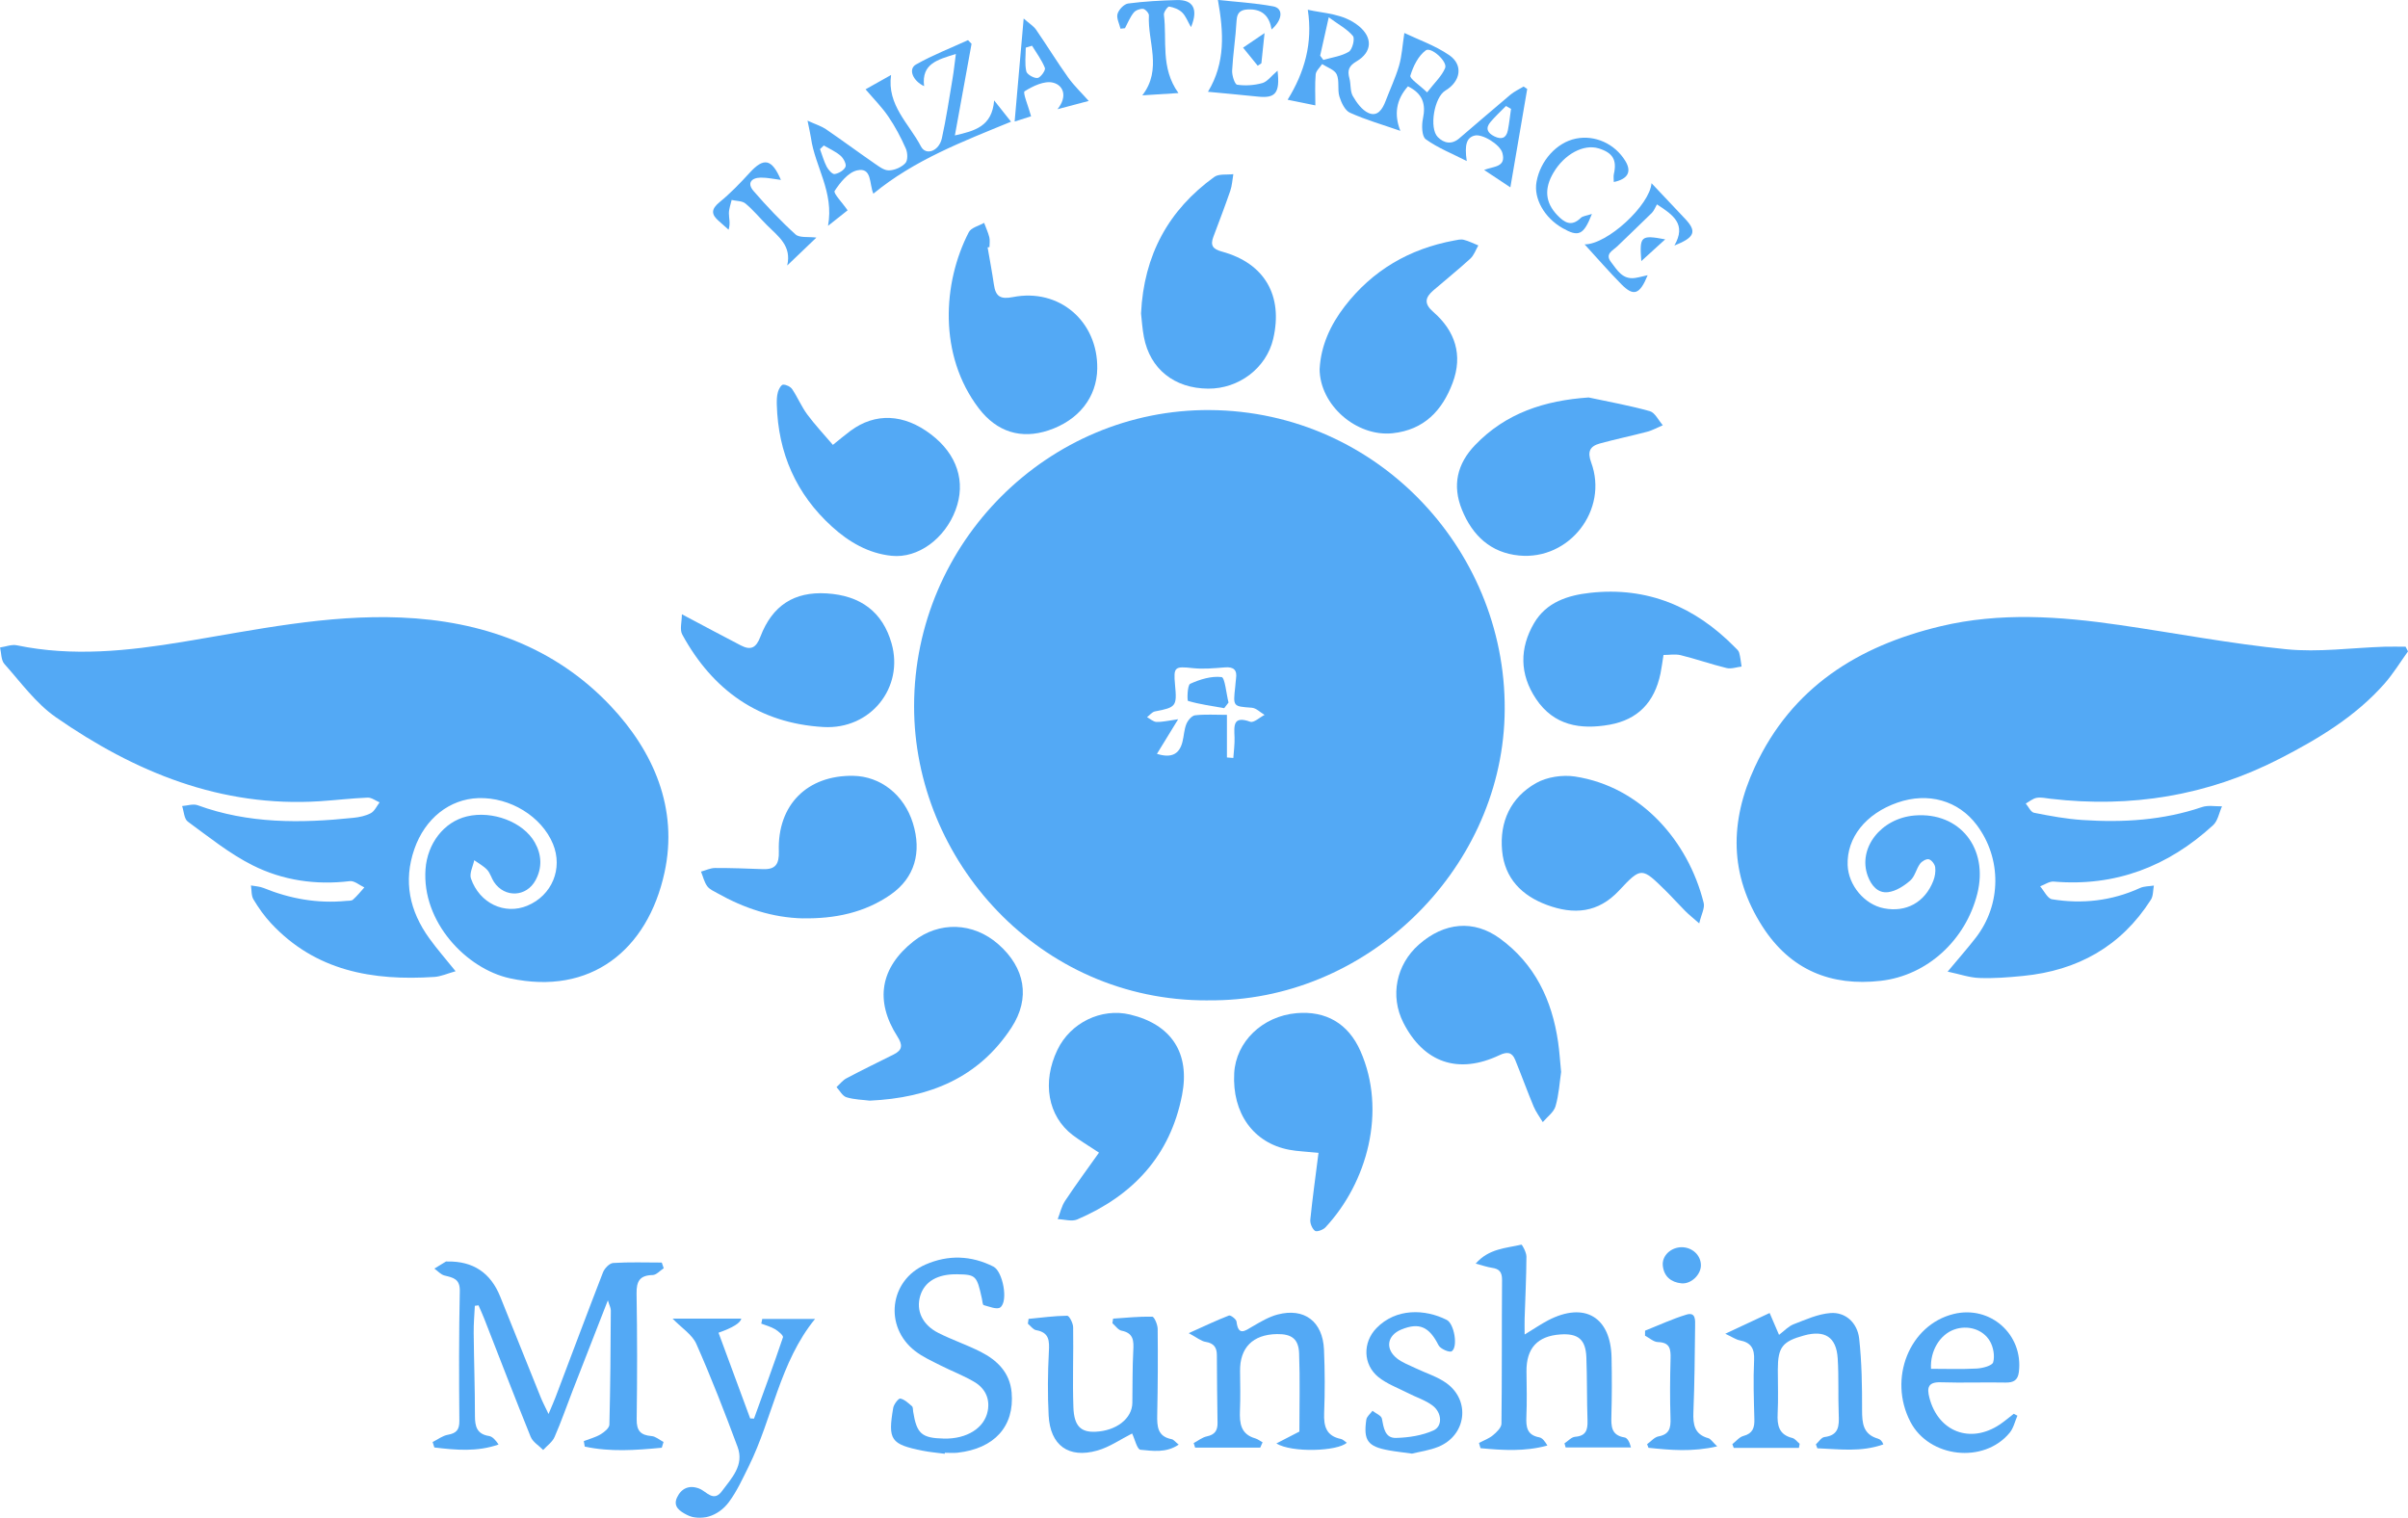 <svg width="211" height="133" viewBox="0 0 211 133" fill="none" xmlns="http://www.w3.org/2000/svg">
<g opacity="0.8" clip-path="url(#clip0_1_845)">
<path d="M105.842 87.657C91.034 87.729 80.082 75.333 80.097 61.871C80.106 47.522 91.863 35.836 106.015 35.932C120.9 36.037 132.287 48.563 131.837 62.826C131.411 76.374 119.63 87.825 105.842 87.653V87.657ZM107.519 66.373C107.701 66.387 107.888 66.402 108.07 66.416C108.108 65.811 108.199 65.202 108.175 64.602C108.142 63.618 108.008 62.682 109.555 63.244C109.862 63.354 110.384 62.86 110.806 62.644C110.437 62.423 110.077 62.044 109.689 62.015C108.051 61.895 108.041 61.924 108.233 60.211C108.262 59.966 108.271 59.717 108.305 59.472C108.42 58.714 108.113 58.421 107.342 58.478C106.403 58.55 105.449 58.646 104.52 58.545C102.93 58.373 102.815 58.426 102.963 60.019C103.14 61.891 103.049 61.987 101.205 62.337C100.951 62.385 100.74 62.668 100.51 62.841C100.788 62.99 101.061 63.254 101.339 63.258C101.876 63.273 102.412 63.138 103.236 63.023C102.518 64.194 101.962 65.096 101.377 66.056C102.652 66.45 103.342 66.09 103.615 64.996C103.744 64.482 103.758 63.925 103.955 63.441C104.084 63.124 104.429 62.711 104.716 62.678C105.593 62.577 106.484 62.639 107.509 62.639V66.363L107.519 66.373Z" fill="#2893f2"/>
<path d="M39.907 85.109C39.198 85.306 38.638 85.565 38.068 85.603C32.664 85.958 27.643 85.094 23.738 80.89C23.154 80.262 22.651 79.547 22.21 78.812C22.009 78.481 22.057 78.001 21.99 77.588C22.363 77.66 22.761 77.67 23.106 77.814C25.43 78.76 27.825 79.182 30.331 78.942C30.537 78.923 30.8 78.947 30.929 78.832C31.293 78.51 31.6 78.121 31.926 77.761C31.499 77.564 31.049 77.161 30.656 77.209C27.672 77.569 24.773 77.147 22.138 75.822C20.112 74.805 18.301 73.341 16.456 71.993C16.131 71.757 16.116 71.095 15.958 70.63C16.413 70.596 16.926 70.414 17.319 70.558C21.769 72.185 26.345 72.146 30.958 71.662C31.48 71.609 32.036 71.498 32.491 71.254C32.822 71.076 33.013 70.635 33.262 70.308C32.913 70.159 32.553 69.876 32.213 69.891C30.819 69.948 29.43 70.116 28.036 70.207C19.369 70.764 11.824 67.659 4.891 62.845C3.148 61.631 1.825 59.793 0.383 58.176C0.091 57.845 0.12 57.225 0.005 56.736C0.498 56.664 1.021 56.448 1.476 56.544C6.362 57.562 11.215 57.038 16.059 56.237C22.378 55.191 28.663 53.842 35.126 54.111C42.212 54.404 48.607 56.669 53.508 61.861C57.269 65.85 59.449 70.846 58.227 76.456C56.747 83.261 51.74 87.259 44.679 85.723C40.861 84.893 36.947 80.78 37.287 76.149C37.45 73.927 38.882 72.021 40.913 71.537C43.136 71.004 45.843 72.012 46.863 73.821C47.462 74.882 47.525 76.024 46.931 77.123C46.13 78.611 44.228 78.692 43.289 77.291C43.064 76.95 42.959 76.513 42.691 76.221C42.374 75.88 41.938 75.654 41.555 75.376C41.445 75.914 41.114 76.533 41.268 76.979C42.025 79.167 44.228 80.18 46.202 79.364C48.368 78.467 49.345 76.11 48.454 73.951C47.462 71.546 44.698 69.847 41.924 69.934C39.385 70.015 37.239 71.724 36.309 74.397C35.322 77.238 35.897 79.83 37.608 82.21C38.274 83.141 39.035 84 39.917 85.099L39.907 85.109Z" fill="#2893f2"/>
<path d="M211 57.077C210.319 58.022 209.706 59.035 208.94 59.904C206.391 62.793 203.157 64.732 199.77 66.474C193.432 69.728 186.73 70.812 179.687 69.992C179.28 69.944 178.854 69.843 178.466 69.91C178.125 69.968 177.824 70.236 177.507 70.409C177.747 70.692 177.948 71.167 178.236 71.22C179.639 71.499 181.062 71.762 182.49 71.854C186.04 72.089 189.547 71.878 192.963 70.716C193.49 70.539 194.122 70.668 194.702 70.654C194.448 71.215 194.337 71.93 193.921 72.309C189.978 75.923 185.364 77.709 179.96 77.248C179.577 77.214 179.165 77.517 178.767 77.665C179.112 78.059 179.409 78.731 179.807 78.798C182.456 79.23 185.039 78.942 187.511 77.814C187.875 77.646 188.325 77.665 188.732 77.598C188.651 78.016 188.684 78.501 188.474 78.832C185.858 82.94 182.035 85.051 177.254 85.517C175.989 85.642 174.71 85.743 173.44 85.695C172.573 85.666 171.715 85.359 170.661 85.138C171.61 84 172.396 83.108 173.124 82.172C175.385 79.254 175.409 75.228 173.22 72.3C171.605 70.14 168.956 69.392 166.264 70.328C163.485 71.297 161.813 73.399 161.899 75.808C161.966 77.579 163.375 79.259 165.075 79.59C167.025 79.969 168.669 79.072 169.406 77.181C169.55 76.811 169.622 76.37 169.569 75.986C169.531 75.722 169.253 75.352 169.013 75.295C168.798 75.237 168.4 75.467 168.242 75.688C167.907 76.149 167.787 76.811 167.38 77.162C166.838 77.632 166.134 78.088 165.449 78.174C164.553 78.289 163.978 77.608 163.662 76.758C162.766 74.33 164.812 71.69 167.787 71.455C171.725 71.143 174.264 74.33 173.258 78.323C172.242 82.345 168.908 85.474 164.802 85.944C160.457 86.443 156.888 85.003 154.44 81.193C151.522 76.653 151.551 71.988 153.764 67.213C157.008 60.22 162.814 56.607 170.029 54.879C175.241 53.631 180.483 54.005 185.714 54.764C190.591 55.469 195.439 56.405 200.34 56.89C203.167 57.173 206.065 56.76 208.93 56.669C209.548 56.65 210.171 56.669 210.789 56.669L211 57.077Z" fill="#2893f2"/>
<path d="M115.635 32.303C115.745 30.292 116.578 28.469 117.824 26.851C120.258 23.689 123.492 21.803 127.406 21.078C127.688 21.025 127.995 20.944 128.258 21.011C128.699 21.121 129.116 21.337 129.538 21.505C129.312 21.894 129.159 22.364 128.843 22.657C127.789 23.626 126.668 24.519 125.585 25.455C124.881 26.069 124.756 26.607 125.59 27.331C127.511 28.997 128.201 31.118 127.286 33.551C126.376 35.97 124.795 37.664 122.035 37.962C118.873 38.297 115.625 35.499 115.63 32.298L115.635 32.303Z" fill="#2893f2"/>
<path d="M136.796 93.911C136.657 94.837 136.6 95.921 136.302 96.934C136.149 97.462 135.574 97.865 135.186 98.326C134.913 97.87 134.583 97.433 134.381 96.949C133.816 95.595 133.318 94.213 132.762 92.855C132.489 92.193 132.058 92.14 131.392 92.457C127.789 94.17 124.752 93.124 122.965 89.606C121.786 87.278 122.333 84.528 124.33 82.767C126.553 80.804 129.145 80.574 131.421 82.229C134.492 84.466 135.996 87.629 136.528 91.314C136.647 92.125 136.695 92.951 136.791 93.911H136.796Z" fill="#2893f2"/>
<path d="M70.362 80.473C67.665 80.41 65.198 79.58 62.869 78.27C62.548 78.088 62.165 77.929 61.964 77.646C61.705 77.281 61.6 76.806 61.427 76.374C61.839 76.264 62.246 76.058 62.658 76.058C64.053 76.053 65.447 76.106 66.836 76.158C67.952 76.202 68.278 75.727 68.245 74.594C68.11 70.524 70.736 67.918 74.76 67.981C77.165 68.019 79.225 69.651 79.992 72.127C80.787 74.69 80.14 76.917 78.07 78.371C75.761 79.988 73.131 80.511 70.362 80.468V80.473Z" fill="#2893f2"/>
<path d="M139.201 34.828C140.993 35.212 142.803 35.533 144.562 36.027C145.022 36.157 145.323 36.834 145.702 37.261C145.247 37.453 144.806 37.707 144.332 37.832C142.952 38.197 141.548 38.485 140.173 38.864C139.325 39.099 139.071 39.569 139.426 40.524C140.954 44.671 137.529 49.105 133.107 48.678C130.63 48.438 129.02 46.931 128.101 44.661C127.233 42.521 127.689 40.625 129.26 38.993C131.957 36.186 135.349 35.092 139.21 34.828H139.201Z" fill="#2893f2"/>
<path d="M76.207 96.444C75.618 96.368 74.865 96.358 74.171 96.147C73.821 96.041 73.586 95.566 73.299 95.259C73.586 95 73.835 94.664 74.171 94.486C75.536 93.762 76.93 93.085 78.315 92.394C79.081 92.01 79.11 91.568 78.641 90.834C76.624 87.686 77.136 84.787 80.044 82.484C82.296 80.703 85.29 80.809 87.489 82.748C89.822 84.806 90.311 87.465 88.629 90.042C85.755 94.443 81.448 96.204 76.212 96.444H76.207Z" fill="#2893f2"/>
<path d="M96.299 100.999C95.279 100.322 94.608 99.929 93.99 99.458C91.815 97.798 91.293 94.817 92.659 91.986C93.803 89.61 96.501 88.3 99.021 88.9C102.647 89.764 104.295 92.284 103.577 95.955C102.537 101.287 99.26 104.766 94.393 106.854C93.914 107.06 93.257 106.844 92.682 106.825C92.893 106.292 93.013 105.702 93.324 105.232C94.259 103.821 95.269 102.453 96.299 100.999Z" fill="#2893f2"/>
<path d="M99.983 27.47C100.228 22.34 102.393 18.405 106.398 15.506C106.801 15.213 107.505 15.333 108.07 15.261C107.984 15.751 107.96 16.264 107.802 16.725C107.337 18.078 106.82 19.417 106.317 20.761C106.039 21.51 106.269 21.826 107.074 22.047C110.811 23.065 112.444 25.896 111.567 29.683C110.973 32.236 108.573 34.074 105.857 34.055C102.896 34.031 100.764 32.332 100.233 29.524C100.094 28.8 100.05 28.056 99.983 27.47Z" fill="#2893f2"/>
<path d="M86.54 21.678C86.727 22.767 86.933 23.852 87.091 24.941C87.24 25.963 87.647 26.252 88.754 26.031C92.816 25.234 96.199 28.152 96.146 32.289C96.112 34.809 94.522 36.829 91.873 37.712C89.477 38.509 87.35 37.861 85.76 35.773C82.224 31.128 82.593 24.788 84.892 20.344C85.098 19.945 85.774 19.792 86.234 19.528C86.387 19.945 86.579 20.358 86.689 20.79C86.756 21.059 86.703 21.361 86.703 21.649C86.651 21.659 86.598 21.663 86.545 21.673L86.54 21.678Z" fill="#2893f2"/>
<path d="M145.764 57.389C145.659 58.041 145.601 58.531 145.501 59.011C144.974 61.55 143.508 63.061 141.031 63.503C138.477 63.954 136.158 63.58 134.592 61.238C133.15 59.083 133.136 56.803 134.424 54.6C135.497 52.767 137.371 52.162 139.34 51.946C144.356 51.39 148.523 53.165 152.016 56.712C152.16 56.856 152.347 57.01 152.394 57.192C152.505 57.585 152.538 58.003 152.605 58.406C152.164 58.459 151.69 58.636 151.288 58.536C149.942 58.209 148.629 57.744 147.283 57.413C146.799 57.293 146.257 57.393 145.764 57.393V57.389Z" fill="#2893f2"/>
<path d="M115.539 101.018C114.423 100.903 113.69 100.884 112.971 100.749C109.824 100.154 107.96 97.539 108.147 94.04C108.296 91.285 110.619 89.044 113.594 88.78C116.172 88.55 118.141 89.678 119.209 92.101C121.523 97.337 119.813 103.615 116.138 107.55C115.932 107.771 115.372 107.967 115.223 107.852C114.974 107.66 114.782 107.195 114.816 106.868C115.008 104.968 115.276 103.072 115.534 101.018H115.539Z" fill="#2893f2"/>
<path d="M59.746 53.823C61.739 54.879 63.319 55.728 64.915 56.554C65.768 56.995 66.247 56.799 66.625 55.8C67.679 53.031 69.61 51.831 72.417 51.995C75.43 52.172 77.347 53.641 78.123 56.376C79.225 60.244 76.293 63.94 72.158 63.705C66.529 63.383 62.457 60.499 59.784 55.604C59.544 55.172 59.75 54.49 59.75 53.823H59.746Z" fill="#2893f2"/>
<path d="M148.892 80.91C148.308 80.396 147.963 80.127 147.656 79.815C147.077 79.235 146.531 78.616 145.946 78.04C143.862 75.99 143.814 75.952 141.864 78.04C140.025 80.007 137.893 80.161 135.555 79.297C133.351 78.481 131.847 76.974 131.622 74.546C131.382 71.993 132.383 69.871 134.597 68.619C135.55 68.077 136.915 67.875 138.013 68.043C143.805 68.931 147.944 73.725 149.285 79.12C149.395 79.571 149.074 80.132 148.897 80.9L148.892 80.91Z" fill="#2893f2"/>
<path d="M72.973 38.989C73.572 38.509 74.037 38.111 74.525 37.751C76.7 36.143 79.201 36.253 81.573 38.058C83.867 39.8 84.658 42.219 83.733 44.685C82.794 47.196 80.447 48.942 78.128 48.702C76.102 48.496 74.382 47.493 72.901 46.145C69.754 43.289 68.182 39.69 68.067 35.447C68.058 35.078 68.067 34.698 68.168 34.343C68.235 34.094 68.455 33.71 68.618 33.705C68.887 33.695 69.26 33.878 69.414 34.099C69.893 34.814 70.228 35.629 70.736 36.316C71.411 37.228 72.197 38.063 72.987 38.989H72.973Z" fill="#2893f2"/>
<path d="M57.983 126.857C55.726 127.073 53.474 127.241 51.237 126.756C51.208 126.598 51.18 126.439 51.156 126.276C51.649 126.084 52.181 125.95 52.631 125.681C52.952 125.489 53.393 125.129 53.398 124.832C53.484 121.496 53.503 118.161 53.522 114.825C53.522 114.6 53.393 114.374 53.264 113.942C52.181 116.721 51.165 119.313 50.159 121.899C49.637 123.238 49.172 124.601 48.593 125.916C48.401 126.358 47.936 126.679 47.596 127.054C47.222 126.67 46.686 126.358 46.499 125.897C45.11 122.471 43.788 119.015 42.441 115.574C42.283 115.171 42.101 114.777 41.929 114.379C41.823 114.394 41.718 114.408 41.608 114.422C41.569 115.209 41.498 116.001 41.507 116.788C41.531 119.217 41.617 121.645 41.617 124.074C41.617 125 41.79 125.662 42.849 125.83C43.16 125.878 43.433 126.2 43.687 126.574C41.799 127.236 39.931 127.059 38.058 126.833C38.01 126.675 37.957 126.516 37.909 126.358C38.355 126.137 38.781 125.801 39.251 125.72C39.998 125.585 40.257 125.283 40.252 124.501C40.218 120.709 40.209 116.918 40.29 113.131C40.314 112.056 39.711 111.956 38.954 111.768C38.628 111.687 38.355 111.37 38.062 111.159C38.398 110.953 38.738 110.746 39.078 110.54C39.107 110.521 39.16 110.54 39.198 110.54C41.45 110.495 42.995 111.524 43.835 113.626C45.009 116.563 46.188 119.5 47.376 122.432C47.539 122.84 47.749 123.234 48.066 123.901C48.343 123.234 48.521 122.84 48.674 122.442C50.059 118.79 51.424 115.133 52.837 111.49C52.971 111.14 53.407 110.689 53.728 110.669C55.142 110.578 56.564 110.631 57.987 110.631C58.045 110.799 58.102 110.962 58.16 111.13C57.839 111.336 57.518 111.716 57.192 111.725C56.052 111.749 55.76 112.272 55.779 113.362C55.841 117.028 55.841 120.695 55.788 124.357C55.774 125.36 56.124 125.758 57.091 125.835C57.451 125.864 57.791 126.171 58.141 126.353C58.093 126.516 58.04 126.684 57.992 126.847L57.983 126.857Z" fill="#2893f2"/>
<path d="M129.308 110.722C130.462 109.398 131.957 109.378 133.308 109.062C133.38 109.047 133.753 109.743 133.753 110.108C133.744 111.917 133.653 113.727 133.595 115.536C133.581 115.925 133.595 116.318 133.595 116.937C134.429 116.429 135.028 116.021 135.66 115.689C138.846 114.039 141.146 115.397 141.213 118.972C141.246 120.661 141.246 122.351 141.198 124.035C141.174 124.961 141.165 125.763 142.348 125.955C142.592 125.993 142.794 126.339 142.909 126.828H137.188C137.155 126.708 137.121 126.593 137.088 126.473C137.399 126.272 137.696 125.921 138.022 125.897C138.98 125.825 139.129 125.288 139.105 124.477C139.042 122.624 139.076 120.772 139.004 118.924C138.942 117.36 138.271 116.817 136.704 116.932C134.707 117.076 133.739 118.151 133.758 120.167C133.773 121.482 133.806 122.802 133.749 124.117C133.71 125.024 133.787 125.744 134.874 125.945C135.147 125.993 135.373 126.296 135.588 126.665C133.619 127.203 131.674 127.083 129.729 126.896C129.686 126.742 129.638 126.593 129.595 126.44C130.007 126.219 130.472 126.056 130.821 125.763C131.142 125.499 131.564 125.091 131.564 124.745C131.617 120.546 131.583 116.347 131.617 112.148C131.621 111.457 131.368 111.183 130.735 111.092C130.304 111.025 129.892 110.881 129.303 110.722H129.308Z" fill="#2893f2"/>
<path d="M82.78 127.385C82.128 127.299 81.472 127.246 80.835 127.116C78.051 126.555 77.788 126.181 78.267 123.368C78.32 123.051 78.737 122.514 78.89 122.548C79.263 122.624 79.604 122.955 79.915 123.224C80.011 123.306 79.987 123.536 80.016 123.695C80.327 125.633 80.758 126.013 82.718 126.056C84.711 126.099 86.263 125.139 86.55 123.632C86.761 122.538 86.301 121.645 85.396 121.103C84.452 120.537 83.403 120.148 82.421 119.649C81.654 119.26 80.849 118.9 80.178 118.377C77.443 116.256 77.927 112.191 81.089 110.809C83.072 109.94 85.094 109.998 87.049 110.986C87.873 111.404 88.371 114.029 87.647 114.562C87.36 114.773 86.68 114.49 86.196 114.36C86.1 114.336 86.081 113.986 86.038 113.789C85.597 111.773 85.511 111.687 83.882 111.658C82.157 111.625 81.012 112.292 80.634 113.549C80.25 114.83 80.811 116.083 82.224 116.798C83.431 117.408 84.725 117.84 85.932 118.454C87.384 119.193 88.486 120.268 88.644 122.015C88.907 124.971 87.144 126.934 83.901 127.294C83.537 127.332 83.163 127.299 82.794 127.299C82.794 127.328 82.79 127.361 82.785 127.39L82.78 127.385Z" fill="#2893f2"/>
<path d="M157.626 126.871H151.92C151.877 126.761 151.839 126.655 151.796 126.545C152.117 126.295 152.404 125.921 152.768 125.825C153.583 125.609 153.746 125.11 153.726 124.361C153.679 122.634 153.621 120.901 153.702 119.178C153.75 118.161 153.429 117.633 152.438 117.446C152.112 117.383 151.815 117.167 151.178 116.87C152.644 116.184 153.794 115.646 155.063 115.051C155.317 115.641 155.571 116.232 155.887 116.966C156.342 116.625 156.711 116.212 157.171 116.035C158.22 115.632 159.298 115.137 160.395 115.056C161.698 114.955 162.752 115.891 162.91 117.302C163.14 119.38 163.169 121.482 163.164 123.574C163.164 124.726 163.26 125.681 164.549 126.06C164.745 126.118 164.913 126.252 165.028 126.564C163.059 127.265 161.147 126.977 159.245 126.905C159.202 126.79 159.159 126.679 159.116 126.564C159.365 126.339 159.595 125.955 159.863 125.921C161.128 125.772 161.162 124.947 161.119 123.963C161.052 122.317 161.133 120.666 161.028 119.025C160.908 117.158 159.902 116.52 158.081 117.019C156.175 117.542 155.782 118.05 155.782 120.018C155.782 121.295 155.83 122.571 155.767 123.848C155.715 124.894 155.868 125.71 157.051 126.003C157.291 126.06 157.482 126.339 157.693 126.511C157.674 126.631 157.65 126.747 157.631 126.867L157.626 126.871Z" fill="#2893f2"/>
<path d="M110.423 126.847H104.722C104.679 126.713 104.64 126.583 104.597 126.449C104.98 126.247 105.34 125.95 105.747 125.863C106.442 125.715 106.7 125.359 106.686 124.668C106.648 122.696 106.643 120.719 106.628 118.741C106.628 118.074 106.36 117.695 105.641 117.58C105.244 117.518 104.889 117.206 104.161 116.817C105.555 116.193 106.604 115.689 107.687 115.272C107.831 115.219 108.32 115.588 108.348 115.799C108.506 117.095 109.081 116.625 109.752 116.231C110.451 115.823 111.18 115.387 111.951 115.185C114.294 114.571 115.908 115.795 116.014 118.261C116.095 120.109 116.1 121.966 116.028 123.814C115.98 124.99 116.22 125.83 117.499 126.089C117.681 126.127 117.834 126.305 118.011 126.42C117.202 127.174 113.192 127.313 111.841 126.482C112.626 126.079 113.259 125.753 113.858 125.441C113.858 123.176 113.92 120.882 113.834 118.588C113.786 117.306 113.163 116.879 111.884 116.899C109.771 116.937 108.631 118.094 108.66 120.152C108.674 121.304 108.698 122.456 108.65 123.608C108.607 124.712 108.717 125.671 109.987 126.036C110.217 126.103 110.418 126.267 110.633 126.382C110.566 126.535 110.495 126.689 110.427 126.847H110.423Z" fill="#2893f2"/>
<path d="M123.372 7.564C122.323 8.74 122.146 10.045 122.706 11.466C121.144 10.923 119.669 10.501 118.289 9.877C117.848 9.68 117.527 8.984 117.364 8.456C117.178 7.842 117.384 7.089 117.13 6.522C116.948 6.11 116.296 5.908 115.851 5.615C115.654 5.918 115.314 6.206 115.285 6.522C115.209 7.41 115.257 8.312 115.257 9.234C114.538 9.09 113.69 8.912 112.828 8.74C114.308 6.335 115.046 3.801 114.595 0.854C115.999 1.181 117.69 1.166 119.056 2.275C120.292 3.278 120.253 4.559 118.869 5.375C118.189 5.774 118.05 6.167 118.241 6.858C118.38 7.367 118.294 7.976 118.538 8.413C118.869 8.989 119.334 9.637 119.904 9.896C120.704 10.261 121.14 9.57 121.408 8.864C121.801 7.828 122.28 6.82 122.591 5.759C122.84 4.91 122.883 4.008 123.056 2.889C124.244 3.46 125.734 3.974 126.989 4.833C128.244 5.697 127.986 7.141 126.649 7.938C125.676 8.514 125.207 11.226 125.988 12.013C126.539 12.569 127.214 12.68 127.861 12.128C129.361 10.856 130.841 9.56 132.35 8.298C132.695 8.01 133.121 7.818 133.505 7.583C133.61 7.655 133.715 7.722 133.821 7.794C133.337 10.626 132.848 13.462 132.345 16.418C131.665 15.967 130.922 15.473 130.046 14.892C130.874 14.561 131.996 14.671 131.646 13.4C131.445 12.661 129.878 11.696 129.198 11.883C128.527 12.07 128.311 12.646 128.522 14.11C127.219 13.448 125.978 12.958 124.929 12.2C124.584 11.95 124.56 10.976 124.685 10.395C124.948 9.138 124.685 8.212 123.377 7.569L123.372 7.564ZM125.049 8.096C125.71 7.237 126.342 6.666 126.63 5.956C126.86 5.399 125.399 4.07 124.929 4.415C124.273 4.9 123.827 5.812 123.583 6.628C123.506 6.887 124.354 7.425 125.049 8.092V8.096ZM116.43 1.517C116.109 2.942 115.894 3.907 115.678 4.876L115.956 5.251C116.713 5.03 117.537 4.929 118.189 4.535C118.5 4.348 118.739 3.388 118.553 3.158C118.069 2.563 117.326 2.174 116.43 1.517ZM132.398 9.536C132.254 9.455 132.106 9.373 131.962 9.287C131.502 9.757 131.018 10.198 130.597 10.698C130.137 11.245 130.343 11.653 130.946 11.95C131.574 12.257 131.986 12.104 132.125 11.422C132.249 10.798 132.312 10.165 132.403 9.536H132.398Z" fill="#2893f2"/>
<path d="M90.143 115.565C91.269 115.459 92.39 115.301 93.516 115.291C93.693 115.291 94.028 115.939 94.033 116.294C94.072 118.636 93.971 120.988 94.057 123.325C94.115 124.966 94.718 125.513 95.988 125.456C97.828 125.374 99.202 124.299 99.222 122.927C99.246 121.4 99.222 119.874 99.303 118.358C99.351 117.494 99.337 116.812 98.278 116.601C97.976 116.544 97.741 116.174 97.473 115.944C97.492 115.809 97.511 115.68 97.535 115.545C98.68 115.469 99.825 115.349 100.965 115.373C101.138 115.373 101.435 116.059 101.44 116.433C101.468 118.948 101.454 121.458 101.401 123.973C101.382 124.985 101.421 125.873 102.666 126.108C102.843 126.142 102.982 126.348 103.284 126.584C102.168 127.337 100.994 127.131 99.931 127.035C99.638 127.011 99.423 126.065 99.202 125.609C98.192 126.118 97.229 126.799 96.156 127.102C93.626 127.822 92.021 126.646 91.887 124.021C91.791 122.173 91.81 120.311 91.906 118.463C91.959 117.494 91.959 116.76 90.785 116.553C90.522 116.505 90.306 116.184 90.066 115.987C90.086 115.848 90.109 115.709 90.129 115.569L90.143 115.565Z" fill="#2893f2"/>
<path d="M58.936 115.541H64.958C64.881 115.924 64.216 116.337 62.96 116.779C63.885 119.284 64.809 121.784 65.734 124.289C65.844 124.289 65.959 124.299 66.07 124.304C66.927 121.933 67.804 119.567 68.609 117.177C68.656 117.028 68.201 116.64 67.919 116.472C67.55 116.251 67.114 116.14 66.707 115.982C66.735 115.843 66.764 115.708 66.793 115.569H71.421C68.326 119.356 67.698 124.265 65.605 128.494C65.078 129.554 64.58 130.658 63.88 131.603C62.912 132.918 61.336 133.331 60.182 132.736C59.588 132.429 58.946 132.026 59.324 131.219C59.698 130.413 60.397 130.096 61.269 130.437C61.925 130.692 62.52 131.666 63.262 130.658C64.11 129.516 65.226 128.383 64.632 126.79C63.502 123.752 62.328 120.724 61.015 117.758C60.656 116.942 59.741 116.376 58.936 115.545V115.541Z" fill="#2893f2"/>
<path d="M176.775 124.05C176.554 124.554 176.434 125.139 176.094 125.547C173.838 128.283 169.047 127.745 167.404 124.597C165.42 120.81 167.313 116.088 171.188 115.138C174.398 114.351 177.302 116.933 176.904 120.21C176.818 120.93 176.454 121.156 175.745 121.146C173.852 121.108 171.96 121.185 170.072 121.122C168.951 121.084 168.827 121.583 169.066 122.49C169.842 125.461 172.65 126.536 175.222 124.827C175.653 124.539 176.046 124.198 176.458 123.882L176.775 124.05ZM169.205 119.942C170.537 119.942 171.883 119.99 173.22 119.918C173.732 119.889 174.571 119.668 174.652 119.366C174.806 118.814 174.667 118.041 174.37 117.528C173.752 116.453 172.386 116.083 171.232 116.501C169.986 116.947 169.109 118.372 169.205 119.946V119.942Z" fill="#2893f2"/>
<path d="M80.983 7.554C79.958 7.069 79.575 6.042 80.26 5.653C81.716 4.828 83.292 4.218 84.821 3.518C84.926 3.623 85.031 3.729 85.132 3.839C84.653 6.474 84.174 9.104 83.671 11.868C85.41 11.465 86.933 11.091 87.111 8.797C87.71 9.555 88.102 10.049 88.591 10.664C84.327 12.415 80.126 14.013 76.528 16.97C76.154 16.116 76.432 14.633 75.1 14.93C74.329 15.103 73.615 15.991 73.136 16.73C73.002 16.931 73.802 17.747 74.271 18.429C73.907 18.717 73.328 19.177 72.556 19.787C73.098 16.831 71.416 14.604 71.062 12.094C71.004 11.7 70.908 11.316 70.76 10.572C71.483 10.903 71.967 11.047 72.365 11.316C73.787 12.29 75.177 13.318 76.595 14.297C76.993 14.575 77.462 14.94 77.893 14.93C78.391 14.921 78.995 14.656 79.335 14.292C79.56 14.052 79.537 13.385 79.374 13.02C78.942 12.046 78.439 11.091 77.841 10.213C77.27 9.377 76.547 8.653 75.843 7.827C76.379 7.525 77.199 7.064 78.08 6.57C77.706 9.214 79.661 10.836 80.696 12.828C81.132 13.668 82.282 13.245 82.531 12.118C82.909 10.395 83.173 8.643 83.465 6.901C83.58 6.229 83.647 5.552 83.757 4.727C82.171 5.231 80.729 5.557 80.974 7.554H80.983ZM72.187 12.746C72.077 12.852 71.962 12.962 71.852 13.068C72.044 13.582 72.187 14.119 72.436 14.604C72.58 14.882 72.93 15.28 73.131 15.252C73.486 15.199 73.955 14.925 74.085 14.618C74.185 14.388 73.912 13.869 73.658 13.649C73.227 13.274 72.681 13.039 72.183 12.746H72.187Z" fill="#2893f2"/>
<path d="M123.741 127.375C122.922 127.26 122.308 127.198 121.705 127.087C119.856 126.756 119.458 126.233 119.721 124.404C119.76 124.121 120.076 123.881 120.263 123.622C120.55 123.848 121.034 124.035 121.087 124.304C121.245 125.105 121.345 126.022 122.323 125.998C123.429 125.969 124.603 125.791 125.6 125.345C126.424 124.976 126.357 123.785 125.528 123.161C124.891 122.682 124.076 122.432 123.353 122.058C122.481 121.611 121.523 121.266 120.775 120.661C119.424 119.562 119.4 117.633 120.603 116.385C122.323 114.605 124.876 114.696 126.769 115.656C127.43 115.991 127.775 118.036 127.205 118.405C127.003 118.535 126.213 118.194 126.055 117.882C125.236 116.26 124.373 115.848 122.787 116.5C121.561 117.004 121.35 118.17 122.39 119.015C122.855 119.394 123.458 119.605 124.009 119.874C124.929 120.32 125.949 120.618 126.759 121.208C128.877 122.749 128.474 125.772 126.045 126.77C125.26 127.092 124.392 127.207 123.731 127.37L123.741 127.375Z" fill="#2893f2"/>
<path d="M144.154 116.596C145.357 116.121 146.535 115.569 147.771 115.195C148.614 114.936 148.538 115.708 148.533 116.212C148.504 118.722 148.485 121.232 148.384 123.737C148.341 124.827 148.475 125.686 149.692 126.022C149.893 126.075 150.037 126.329 150.468 126.737C148.274 127.241 146.363 127.063 144.446 126.862C144.408 126.756 144.365 126.65 144.327 126.545C144.657 126.31 144.964 125.931 145.328 125.863C146.3 125.681 146.406 125.11 146.377 124.261C146.32 122.533 146.334 120.8 146.382 119.073C146.406 118.233 146.348 117.628 145.275 117.599C144.897 117.59 144.523 117.234 144.145 117.038C144.145 116.894 144.145 116.745 144.149 116.601L144.154 116.596Z" fill="#2893f2"/>
<path d="M111.946 6.205C112.171 8.168 111.749 8.624 110.236 8.466C108.779 8.312 107.323 8.187 105.847 8.043C107.39 5.495 107.227 2.836 106.719 -0.005C108.223 0.158 109.91 0.254 111.563 0.557C112.463 0.725 112.401 1.718 111.424 2.582C111.246 1.502 110.691 0.845 109.56 0.825C108.861 0.816 108.401 0.955 108.353 1.819C108.276 3.278 108.041 4.732 107.965 6.191C107.946 6.613 108.195 7.391 108.405 7.424C109.124 7.53 109.905 7.477 110.609 7.28C111.05 7.156 111.385 6.671 111.941 6.196L111.946 6.205Z" fill="#2893f2"/>
<path d="M103.26 8.154C102.101 8.226 101.143 8.288 100.094 8.355C101.871 6.061 100.544 3.647 100.673 1.348C100.683 1.157 100.357 0.797 100.166 0.777C99.897 0.753 99.504 0.897 99.337 1.109C99.016 1.512 98.819 2.011 98.575 2.471C98.446 2.486 98.312 2.5 98.182 2.515C98.082 2.078 97.813 1.588 97.924 1.214C98.034 0.84 98.494 0.355 98.853 0.307C100.271 0.12 101.708 0.043 103.136 0.005C104.544 -0.034 105.019 0.797 104.362 2.38C104.065 1.867 103.902 1.396 103.581 1.089C103.294 0.811 102.844 0.643 102.446 0.576C102.326 0.557 101.957 1.061 101.986 1.291C102.274 3.537 101.665 5.936 103.26 8.154Z" fill="#2893f2"/>
<path d="M71.54 20.814C70.654 21.663 69.816 22.465 68.977 23.266C69.389 21.553 68.197 20.713 67.229 19.753C66.587 19.115 66.012 18.405 65.322 17.834C65.035 17.594 64.522 17.618 64.11 17.522C64.024 17.915 63.866 18.309 63.87 18.707C63.87 19.129 64.019 19.552 63.842 20.128C63.559 19.878 63.281 19.619 62.994 19.374C62.304 18.789 62.304 18.323 63.056 17.709C64.005 16.936 64.862 16.044 65.691 15.136C66.922 13.783 67.626 13.898 68.427 15.765C67.799 15.688 67.224 15.554 66.654 15.564C65.82 15.578 65.442 16.063 66.031 16.739C67.186 18.069 68.403 19.36 69.706 20.54C70.055 20.857 70.812 20.727 71.545 20.819L71.54 20.814Z" fill="#2893f2"/>
<path d="M144.705 16.044C145.769 17.171 146.727 18.179 147.68 19.197C148.691 20.276 148.519 20.809 146.718 21.515C147.781 19.662 146.655 18.856 145.189 17.91C145.041 18.165 144.94 18.453 144.749 18.649C143.752 19.638 142.722 20.598 141.716 21.582C141.337 21.951 140.605 22.234 141.16 22.954C141.697 23.65 142.162 24.519 143.273 24.356C143.608 24.308 143.934 24.212 144.375 24.116C143.68 25.824 143.144 25.992 142.075 24.912C140.993 23.813 139.977 22.647 138.851 21.414C140.834 21.428 144.562 17.982 144.715 16.048L144.705 16.044Z" fill="#2893f2"/>
<path d="M89.703 1.627C90.215 2.078 90.57 2.289 90.785 2.601C91.739 3.983 92.62 5.423 93.597 6.791C94.11 7.511 94.766 8.13 95.399 8.845C94.575 9.061 93.741 9.282 92.663 9.57C93.554 8.461 93.195 7.472 92.27 7.242C91.523 7.055 90.507 7.54 89.779 8C89.602 8.111 90.105 9.296 90.349 10.189C90.086 10.275 89.482 10.467 88.907 10.649C89.171 7.655 89.42 4.823 89.698 1.627H89.703ZM90.431 4.007C90.249 4.065 90.062 4.118 89.88 4.175C89.88 4.871 89.779 5.586 89.928 6.249C89.99 6.522 90.594 6.868 90.915 6.834C91.173 6.805 91.638 6.157 91.561 5.956C91.288 5.265 90.823 4.65 90.431 4.003V4.007Z" fill="#2893f2"/>
<path d="M139.488 18.755C138.76 20.613 138.319 20.79 136.911 19.984C135.325 19.081 134.376 17.397 134.635 15.943C134.966 14.076 136.408 12.487 138.08 12.147C139.747 11.806 141.481 12.583 142.411 14.09C142.995 15.036 142.66 15.688 141.409 15.948C141.409 15.708 141.366 15.473 141.414 15.252C141.697 14.018 141.323 13.38 140.077 13.001C138.765 12.603 137.088 13.5 136.13 15.117C135.291 16.533 135.402 17.738 136.441 18.837C137.074 19.504 137.696 19.902 138.52 19.091C138.693 18.923 139.014 18.909 139.483 18.75L139.488 18.755Z" fill="#2893f2"/>
<path d="M147.354 109.287C148.289 109.287 149.046 109.997 149.041 110.876C149.041 111.701 148.174 112.541 147.321 112.45C146.42 112.354 145.793 111.845 145.702 110.89C145.62 110.026 146.415 109.292 147.354 109.287Z" fill="#2893f2"/>
<path d="M110.207 5.759C109.78 5.231 109.354 4.703 108.923 4.176C109.483 3.796 110.044 3.417 110.806 2.899C110.686 4.036 110.609 4.79 110.528 5.548C110.418 5.62 110.312 5.692 110.202 5.759H110.207Z" fill="#2893f2"/>
<path d="M143.819 22.878C143.651 20.675 143.771 20.574 145.913 20.973C145.194 21.625 144.624 22.148 143.819 22.878Z" fill="#2893f2"/>
<path d="M107.27 62.054C106.207 61.866 105.134 61.718 104.104 61.42C104.013 61.396 104.037 60.033 104.29 59.918C105.143 59.529 106.144 59.222 107.04 59.328C107.328 59.361 107.452 60.777 107.649 61.559C107.524 61.722 107.395 61.89 107.27 62.054Z" fill="#2893f2"/>
</g>
<defs>
<clipPath id="clip0_1_845">
<rect width="211" height="133" fill="#2893f2"/>
</clipPath>
</defs>
</svg>

